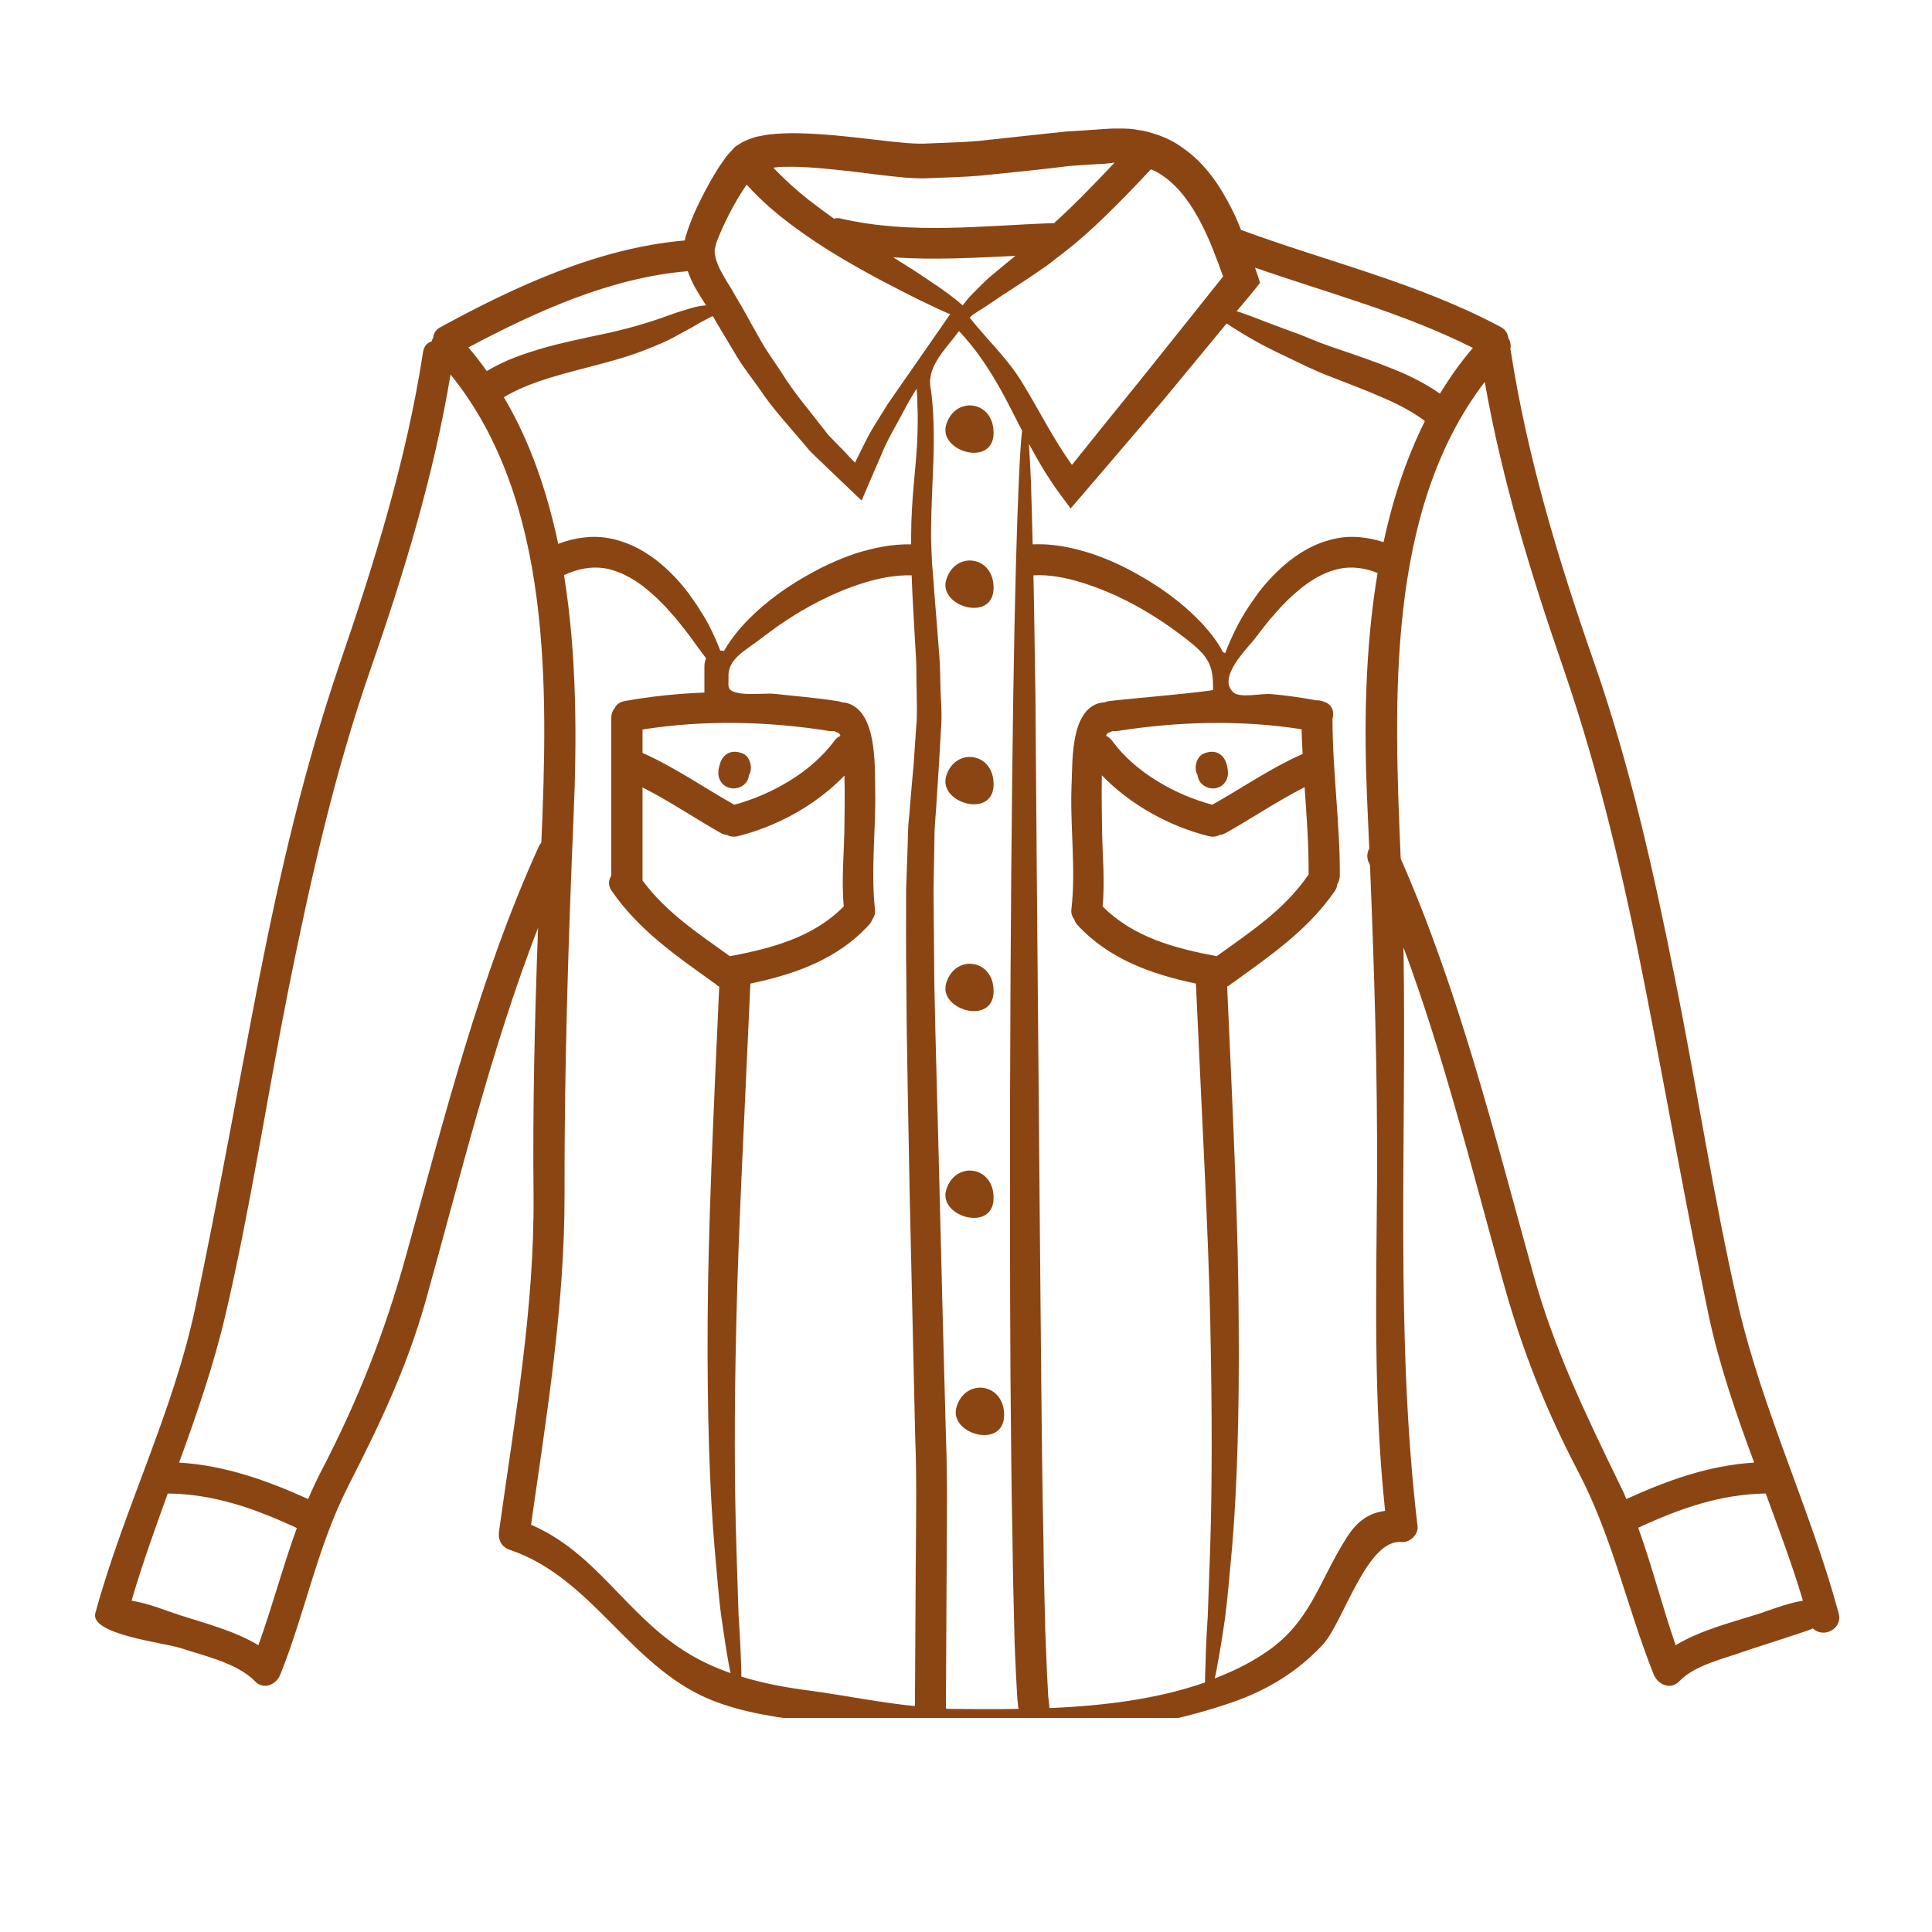 <svg xmlns="http://www.w3.org/2000/svg" xmlns:xlink="http://www.w3.org/1999/xlink" width="40" zoomAndPan="magnify" viewBox="0 0 30 30" height="40" preserveAspectRatio="xMidYMid meet" version="1.0"><defs><clipPath id="c35ac831cd"><path d="M 1.336 1.996 L 28.918 1.996 L 28.918 26.676 L 1.336 26.676 Z M 1.336 1.996 " clip-rule="nonzero"/></clipPath></defs><g clip-path="url(#c35ac831cd)"><path fill="#8b4513" d="M 4.012 25.547 C 4.23 24.941 4.391 24.328 4.609 23.727 C 3.961 23.426 3.324 23.199 2.605 23.191 C 2.406 23.742 2.207 24.293 2.043 24.855 C 2.312 24.898 2.605 25.02 2.773 25.074 C 3.145 25.195 3.641 25.32 4.012 25.547 Z M 8.406 13.082 C 8.508 10.695 8.578 7.762 6.996 5.816 C 6.734 7.391 6.27 8.91 5.746 10.414 C 5.184 12.035 4.824 13.656 4.484 15.336 C 4.148 17.023 3.891 18.75 3.5 20.422 C 3.316 21.203 3.055 21.961 2.781 22.711 C 3.488 22.754 4.137 22.984 4.785 23.277 C 4.848 23.129 4.918 22.977 4.996 22.828 C 5.562 21.738 5.977 20.684 6.305 19.496 C 6.898 17.367 7.445 15.172 8.363 13.152 C 8.375 13.125 8.391 13.102 8.406 13.082 Z M 10.965 4.742 L 10.961 4.738 C 10.91 4.656 10.848 4.562 10.789 4.457 C 10.75 4.383 10.711 4.301 10.68 4.211 C 9.488 4.309 8.324 4.836 7.273 5.395 C 7.375 5.512 7.469 5.637 7.559 5.762 C 7.852 5.586 8.141 5.492 8.402 5.414 C 8.711 5.324 8.988 5.27 9.234 5.215 C 9.727 5.117 10.078 5.008 10.359 4.906 C 10.496 4.855 10.625 4.816 10.73 4.785 C 10.82 4.758 10.898 4.746 10.965 4.742 Z M 11.344 25.98 C 11.336 25.941 11.328 25.906 11.32 25.863 C 11.285 25.672 11.246 25.426 11.203 25.121 C 11.16 24.816 11.133 24.445 11.094 24.012 C 11.02 23.137 10.98 21.988 10.988 20.516 C 10.996 19.098 11.074 17.379 11.168 15.32 C 11.145 15.309 11.121 15.293 11.105 15.273 C 11.098 15.27 11.09 15.266 11.086 15.262 C 10.492 14.836 9.922 14.445 9.5 13.836 C 9.438 13.75 9.449 13.664 9.492 13.598 C 9.492 12.758 9.492 11.145 9.492 11.145 C 9.492 11.082 9.516 11.027 9.547 10.992 C 9.57 10.941 9.621 10.902 9.695 10.887 C 10.109 10.812 10.523 10.77 10.938 10.754 C 10.938 10.629 10.938 10.484 10.938 10.344 C 10.938 10.297 10.949 10.258 10.965 10.223 C 10.898 10.137 10.816 10.023 10.715 9.883 C 10.672 9.828 10.629 9.77 10.578 9.707 C 10.531 9.645 10.477 9.582 10.418 9.516 C 10.305 9.383 10.16 9.242 9.992 9.109 C 9.824 8.98 9.617 8.863 9.387 8.824 C 9.191 8.793 8.977 8.828 8.758 8.93 C 8.961 10.188 8.957 11.504 8.906 12.688 C 8.824 14.637 8.762 16.586 8.766 18.543 C 8.77 20.273 8.488 21.973 8.246 23.676 C 9.25 24.109 9.699 25.039 10.609 25.625 C 10.844 25.777 11.09 25.891 11.344 25.98 Z M 13.051 11.426 C 13.039 11.398 13.027 11.383 13.016 11.379 C 12.988 11.371 12.969 11.363 12.953 11.352 C 12.93 11.355 12.906 11.355 12.883 11.352 C 11.926 11.199 10.934 11.176 9.977 11.328 C 9.977 11.449 9.977 11.57 9.977 11.691 C 10.477 11.914 10.926 12.227 11.402 12.496 C 11.98 12.34 12.594 11.992 12.953 11.508 C 12.98 11.469 13.016 11.441 13.051 11.426 Z M 13.113 12.758 C 13.113 12.68 13.121 12.355 13.113 12.043 C 12.668 12.504 12.066 12.832 11.457 12.984 C 11.391 13 11.336 12.992 11.289 12.965 C 11.254 12.961 11.223 12.953 11.191 12.934 C 10.781 12.703 10.395 12.438 9.977 12.227 C 9.977 12.719 9.977 13.219 9.977 13.672 C 10.34 14.164 10.832 14.488 11.328 14.844 C 11.328 14.848 11.328 14.848 11.332 14.848 C 11.98 14.727 12.629 14.555 13.102 14.074 C 13.062 13.641 13.113 13.191 13.113 12.758 Z M 14.227 11.285 C 14.246 11.102 14.234 10.914 14.234 10.738 C 14.227 10.555 14.234 10.383 14.223 10.211 C 14.203 9.863 14.184 9.535 14.168 9.227 C 14.164 9.125 14.16 9.031 14.156 8.934 C 13.91 8.926 13.656 8.977 13.438 9.043 C 13.168 9.125 12.934 9.227 12.727 9.332 C 12.312 9.543 12.016 9.762 11.797 9.93 C 11.582 10.098 11.297 10.23 11.312 10.512 C 11.316 10.559 11.301 10.656 11.324 10.691 C 11.41 10.824 11.867 10.758 12.016 10.773 C 12.348 10.809 12.68 10.836 13.008 10.887 C 13.035 10.891 13.055 10.898 13.074 10.906 C 13.094 10.906 13.117 10.91 13.141 10.914 C 13.625 11.035 13.582 11.902 13.59 12.27 C 13.602 12.879 13.52 13.512 13.586 14.117 C 13.594 14.184 13.578 14.234 13.547 14.273 C 13.535 14.305 13.52 14.336 13.488 14.367 C 13 14.898 12.34 15.129 11.652 15.273 C 11.559 17.367 11.465 19.102 11.434 20.523 C 11.398 21.984 11.406 23.125 11.434 23.992 C 11.445 24.426 11.461 24.793 11.469 25.098 C 11.492 25.402 11.5 25.648 11.508 25.844 C 11.512 25.914 11.512 25.977 11.512 26.035 C 11.859 26.141 12.219 26.207 12.59 26.254 C 13.129 26.328 13.664 26.438 14.207 26.492 C 14.211 25.773 14.215 25.074 14.219 24.402 C 14.223 23.68 14.238 22.984 14.211 22.309 C 14.18 20.957 14.152 19.699 14.125 18.527 C 14.105 17.352 14.078 16.266 14.074 15.266 C 14.066 14.766 14.07 14.277 14.07 13.816 C 14.078 13.586 14.086 13.355 14.094 13.137 C 14.098 13.023 14.098 12.914 14.105 12.805 C 14.117 12.695 14.125 12.59 14.133 12.48 C 14.152 12.27 14.168 12.062 14.188 11.859 C 14.199 11.664 14.215 11.473 14.227 11.285 Z M 14.242 6.875 C 14.25 6.668 14.254 6.473 14.246 6.297 C 14.246 6.211 14.242 6.125 14.234 6.043 C 14.23 6.043 14.23 6.043 14.23 6.039 C 14.203 6.086 14.176 6.129 14.145 6.18 C 14.102 6.25 14.059 6.332 14.016 6.414 C 13.93 6.578 13.828 6.746 13.738 6.938 C 13.656 7.129 13.57 7.332 13.477 7.543 L 13.379 7.773 L 13.203 7.605 C 13.09 7.496 12.973 7.387 12.852 7.27 C 12.793 7.211 12.73 7.152 12.668 7.094 L 12.574 7 L 12.488 6.898 C 12.262 6.629 12 6.352 11.785 6.027 C 11.672 5.867 11.547 5.711 11.441 5.535 C 11.336 5.359 11.23 5.18 11.121 5 L 11.082 4.93 L 11.066 4.91 C 11.059 4.91 11.059 4.914 11.047 4.918 C 10.992 4.949 10.918 4.98 10.828 5.035 C 10.738 5.09 10.625 5.148 10.496 5.219 C 10.367 5.293 10.191 5.367 10 5.441 C 9.809 5.516 9.586 5.582 9.34 5.648 C 9.09 5.715 8.82 5.781 8.535 5.867 C 8.301 5.941 8.051 6.031 7.824 6.168 C 8.234 6.859 8.496 7.637 8.668 8.445 C 8.93 8.344 9.215 8.309 9.465 8.359 C 9.812 8.426 10.074 8.598 10.27 8.762 C 10.469 8.934 10.617 9.105 10.73 9.266 C 10.789 9.348 10.84 9.422 10.883 9.496 C 10.93 9.566 10.969 9.637 11.004 9.699 C 11.086 9.863 11.145 9.996 11.184 10.102 C 11.203 10.102 11.223 10.105 11.242 10.109 C 11.305 9.996 11.406 9.852 11.562 9.68 C 11.773 9.457 12.074 9.195 12.516 8.945 C 12.738 8.816 12.996 8.691 13.297 8.59 C 13.543 8.516 13.828 8.445 14.148 8.453 C 14.148 8.414 14.148 8.375 14.148 8.336 C 14.148 7.773 14.219 7.293 14.242 6.875 Z M 15.754 3.984 C 15.758 3.98 15.762 3.977 15.766 3.973 C 15.129 4.004 14.5 4.039 13.871 3.996 C 14.078 4.125 14.262 4.242 14.41 4.344 C 14.668 4.512 14.84 4.645 14.949 4.742 C 14.984 4.695 15.023 4.645 15.078 4.586 C 15.152 4.512 15.242 4.418 15.352 4.316 C 15.469 4.219 15.602 4.105 15.754 3.984 Z M 15.82 7.473 C 15.836 7.102 15.852 6.844 15.871 6.688 C 15.77 6.496 15.68 6.309 15.586 6.137 C 15.367 5.73 15.137 5.398 14.891 5.141 C 14.699 5.406 14.391 5.68 14.449 6.02 C 14.465 6.105 14.473 6.195 14.48 6.285 C 14.496 6.469 14.5 6.668 14.5 6.883 C 14.496 7.309 14.457 7.797 14.457 8.336 C 14.461 8.473 14.465 8.609 14.473 8.754 C 14.484 8.902 14.5 9.051 14.508 9.203 C 14.535 9.516 14.559 9.844 14.586 10.188 C 14.602 10.363 14.598 10.547 14.605 10.73 C 14.613 10.914 14.629 11.102 14.613 11.301 C 14.602 11.496 14.59 11.695 14.578 11.902 C 14.566 12.102 14.551 12.305 14.539 12.512 C 14.531 12.617 14.523 12.719 14.516 12.824 C 14.508 12.934 14.512 13.039 14.508 13.148 C 14.504 13.367 14.5 13.59 14.496 13.82 C 14.5 14.281 14.504 14.758 14.508 15.258 C 14.527 16.262 14.562 17.344 14.59 18.516 C 14.617 19.688 14.652 20.949 14.688 22.301 C 14.715 22.977 14.703 23.676 14.699 24.402 C 14.695 25.09 14.691 25.797 14.688 26.527 C 14.695 26.531 14.703 26.531 14.715 26.535 C 15.066 26.539 15.438 26.543 15.816 26.535 C 15.809 26.484 15.801 26.434 15.797 26.379 C 15.789 26.258 15.785 26.137 15.777 26.016 C 15.766 25.777 15.754 25.543 15.75 25.309 C 15.738 24.844 15.727 24.391 15.723 23.949 C 15.703 23.062 15.699 22.215 15.691 21.41 C 15.68 19.797 15.684 18.34 15.684 17.027 C 15.691 14.406 15.711 12.359 15.734 10.801 C 15.758 9.238 15.789 8.16 15.82 7.473 Z M 17.309 2.523 L 17.293 2.527 L 17.152 2.543 C 16.969 2.551 16.781 2.566 16.598 2.578 C 16.406 2.602 16.219 2.625 16.023 2.645 C 15.758 2.672 15.492 2.699 15.227 2.727 C 14.965 2.75 14.707 2.754 14.453 2.766 C 14.164 2.781 13.902 2.742 13.652 2.715 C 13.402 2.684 13.156 2.652 12.914 2.629 C 12.676 2.605 12.441 2.586 12.219 2.59 C 12.16 2.59 12.105 2.59 12.055 2.598 C 12.039 2.598 12.023 2.602 12.008 2.605 C 12.188 2.793 12.375 2.961 12.559 3.105 C 12.691 3.207 12.824 3.305 12.949 3.395 C 12.984 3.387 13.023 3.383 13.062 3.395 C 14.152 3.645 15.242 3.504 16.344 3.465 C 16.352 3.465 16.359 3.465 16.367 3.465 C 16.645 3.215 16.953 2.902 17.309 2.523 Z M 18.992 4.293 C 18.891 4.012 18.789 3.734 18.656 3.477 C 18.504 3.18 18.312 2.906 18.062 2.734 C 18.004 2.691 17.938 2.656 17.871 2.629 C 17.379 3.156 16.941 3.594 16.539 3.906 C 16.438 3.984 16.34 4.059 16.25 4.129 C 16.16 4.191 16.07 4.25 15.992 4.305 C 15.824 4.414 15.688 4.508 15.562 4.586 C 15.441 4.668 15.34 4.738 15.254 4.793 C 15.234 4.805 15.043 4.918 15.062 4.938 C 15.336 5.285 15.652 5.57 15.887 5.965 C 16.129 6.359 16.348 6.805 16.645 7.219 C 16.977 6.805 17.332 6.363 17.707 5.902 C 18.117 5.391 18.547 4.852 18.992 4.293 Z M 18.836 10.711 C 18.844 10.305 18.746 10.18 18.43 9.93 C 18.211 9.762 17.914 9.543 17.5 9.332 C 17.293 9.227 17.055 9.125 16.789 9.043 C 16.559 8.973 16.297 8.918 16.047 8.934 C 16.059 9.461 16.066 10.078 16.078 10.801 C 16.09 12.359 16.105 14.406 16.129 17.027 C 16.141 18.34 16.152 19.793 16.168 21.406 C 16.176 22.211 16.184 23.055 16.203 23.938 C 16.207 24.383 16.219 24.832 16.23 25.293 C 16.238 25.527 16.25 25.758 16.258 25.992 C 16.266 26.109 16.27 26.227 16.277 26.344 C 16.285 26.402 16.289 26.465 16.297 26.523 C 17.125 26.488 17.965 26.387 18.711 26.125 C 18.711 26.047 18.715 25.953 18.719 25.844 C 18.723 25.648 18.734 25.402 18.754 25.098 C 18.766 24.793 18.777 24.426 18.793 23.992 C 18.82 23.125 18.824 21.984 18.793 20.523 C 18.762 19.102 18.664 17.367 18.57 15.273 C 17.887 15.129 17.227 14.898 16.734 14.367 C 16.707 14.336 16.688 14.305 16.68 14.273 C 16.648 14.234 16.629 14.184 16.637 14.117 C 16.711 13.473 16.609 12.801 16.641 12.148 C 16.656 11.797 16.625 11.027 17.082 10.914 C 17.105 10.91 17.129 10.906 17.152 10.906 C 17.172 10.898 17.191 10.891 17.215 10.887 C 17.348 10.867 18.832 10.738 18.836 10.711 Z M 20.227 11.707 C 20.219 11.578 20.215 11.449 20.211 11.324 C 19.27 11.176 18.285 11.203 17.344 11.352 C 17.32 11.355 17.297 11.355 17.273 11.352 C 17.254 11.363 17.234 11.371 17.211 11.379 C 17.195 11.383 17.184 11.398 17.176 11.426 C 17.211 11.441 17.246 11.469 17.273 11.508 C 17.629 11.992 18.242 12.34 18.824 12.496 C 19.289 12.234 19.734 11.926 20.227 11.707 Z M 20.32 13.582 C 20.324 13.129 20.289 12.676 20.258 12.223 C 19.836 12.438 19.445 12.703 19.035 12.934 C 19 12.953 18.969 12.961 18.938 12.965 C 18.891 12.992 18.836 13 18.77 12.984 C 18.16 12.832 17.555 12.5 17.109 12.039 C 17.102 12.398 17.113 12.789 17.113 12.879 C 17.117 13.273 17.16 13.68 17.121 14.074 C 17.598 14.555 18.246 14.727 18.895 14.848 C 18.895 14.848 18.898 14.848 18.898 14.844 C 19.418 14.469 19.941 14.129 20.309 13.594 C 20.312 13.59 20.316 13.586 20.32 13.582 Z M 21.383 18.316 C 21.391 16.688 21.34 15.059 21.273 13.434 C 21.266 13.418 21.262 13.406 21.254 13.395 C 21.219 13.316 21.227 13.238 21.262 13.176 C 21.25 12.914 21.238 12.648 21.227 12.383 C 21.18 11.285 21.195 10.07 21.391 8.898 C 21.199 8.82 21.012 8.797 20.84 8.824 C 20.605 8.863 20.402 8.98 20.234 9.109 C 20.066 9.242 19.922 9.383 19.809 9.516 C 19.75 9.582 19.695 9.645 19.648 9.707 C 19.598 9.77 19.551 9.828 19.512 9.883 C 19.387 10.055 18.879 10.523 19.16 10.758 C 19.266 10.84 19.598 10.766 19.73 10.777 C 19.969 10.797 20.207 10.832 20.441 10.875 C 20.484 10.871 20.527 10.883 20.562 10.898 C 20.688 10.938 20.723 11.055 20.691 11.16 C 20.691 11.977 20.809 12.789 20.805 13.605 C 20.801 13.652 20.789 13.695 20.766 13.73 C 20.762 13.766 20.75 13.801 20.727 13.836 C 20.305 14.445 19.73 14.836 19.141 15.262 C 19.133 15.266 19.129 15.27 19.121 15.273 C 19.102 15.293 19.078 15.309 19.055 15.32 C 19.148 17.379 19.23 19.098 19.234 20.516 C 19.246 21.988 19.207 23.137 19.133 24.012 C 19.094 24.445 19.062 24.816 19.023 25.121 C 18.98 25.426 18.938 25.672 18.902 25.863 C 18.891 25.941 18.875 26.004 18.863 26.062 C 19.125 25.961 19.379 25.84 19.609 25.688 C 20.348 25.215 20.469 24.57 20.902 23.891 C 21.062 23.629 21.25 23.492 21.508 23.461 C 21.324 21.734 21.371 20.051 21.383 18.316 Z M 22.125 6.539 C 22.062 6.488 21.988 6.441 21.918 6.398 C 21.773 6.312 21.629 6.242 21.484 6.18 C 21.195 6.051 20.922 5.953 20.676 5.855 C 20.551 5.809 20.426 5.754 20.316 5.703 C 20.211 5.652 20.109 5.605 20.016 5.559 C 19.824 5.469 19.66 5.387 19.523 5.312 C 19.312 5.195 19.16 5.098 19.047 5.023 C 18.715 5.426 18.391 5.816 18.082 6.191 C 17.629 6.723 17.199 7.227 16.801 7.691 L 16.625 7.895 L 16.473 7.691 C 16.273 7.422 16.117 7.152 15.977 6.891 C 15.988 7.039 15.996 7.23 16.008 7.473 C 16.016 7.742 16.027 8.062 16.035 8.453 C 16.383 8.438 16.676 8.512 16.93 8.59 C 17.234 8.691 17.492 8.816 17.711 8.945 C 18.152 9.195 18.453 9.457 18.664 9.68 C 18.824 9.855 18.93 10.004 18.988 10.125 C 19 10.129 19.016 10.137 19.023 10.145 C 19.066 10.031 19.129 9.883 19.223 9.699 C 19.258 9.637 19.297 9.566 19.34 9.496 C 19.387 9.422 19.438 9.348 19.496 9.266 C 19.609 9.105 19.758 8.934 19.957 8.762 C 20.152 8.598 20.414 8.426 20.758 8.359 C 20.988 8.312 21.242 8.34 21.484 8.418 C 21.625 7.762 21.832 7.129 22.125 6.539 Z M 22.359 6.113 C 22.512 5.863 22.68 5.625 22.871 5.402 C 21.781 4.855 20.633 4.555 19.488 4.156 C 19.5 4.188 19.512 4.223 19.523 4.258 L 19.566 4.391 L 19.477 4.504 C 19.387 4.613 19.297 4.723 19.203 4.832 C 19.324 4.871 19.473 4.926 19.66 5 C 19.809 5.055 19.977 5.121 20.176 5.191 C 20.27 5.23 20.375 5.273 20.484 5.316 C 20.59 5.355 20.699 5.395 20.828 5.438 C 21.078 5.523 21.359 5.617 21.672 5.746 C 21.828 5.809 21.992 5.887 22.16 5.984 C 22.227 6.023 22.293 6.066 22.359 6.113 Z M 27.238 22.711 C 26.961 21.961 26.699 21.207 26.531 20.422 C 26.18 18.734 25.879 17.027 25.547 15.336 C 25.219 13.656 24.844 12.039 24.289 10.414 C 23.781 8.945 23.324 7.461 23.055 5.93 C 21.516 7.941 21.648 10.906 21.75 13.332 C 22.656 15.391 23.207 17.621 23.809 19.785 C 24.137 20.965 24.629 21.977 25.16 23.07 C 25.195 23.137 25.227 23.207 25.254 23.277 C 25.898 22.984 26.539 22.754 27.238 22.711 Z M 27.996 24.855 C 27.828 24.293 27.621 23.742 27.418 23.191 C 26.707 23.203 26.078 23.426 25.438 23.723 C 25.656 24.324 25.809 24.941 26.02 25.547 C 26.395 25.316 26.895 25.191 27.262 25.074 C 27.434 25.023 27.727 24.898 27.996 24.855 Z M 28.551 25.051 C 28.617 25.289 28.32 25.449 28.148 25.285 C 28.148 25.305 27.254 25.582 27.078 25.645 C 26.766 25.758 26.316 25.855 26.078 26.105 C 25.941 26.25 25.742 26.16 25.676 25.996 C 25.254 24.93 25.035 23.855 24.496 22.832 C 23.996 21.875 23.633 20.953 23.344 19.914 C 22.863 18.188 22.422 16.402 21.793 14.711 C 21.844 17.707 21.66 20.73 22.012 23.703 C 22.027 23.824 21.891 23.957 21.77 23.945 C 21.227 23.883 20.863 25.184 20.543 25.535 C 20.152 25.957 19.676 26.246 19.133 26.434 C 17.551 26.977 15.938 27.023 14.281 27.016 C 14.223 27.016 14.176 26.996 14.137 26.965 C 13.656 26.914 13.18 26.816 12.699 26.75 C 12.129 26.676 11.535 26.605 11 26.379 C 9.766 25.852 9.195 24.5 7.918 24.066 C 7.781 24.02 7.73 23.906 7.75 23.77 C 7.992 22.035 8.301 20.301 8.285 18.543 C 8.27 17.164 8.305 15.781 8.355 14.406 C 7.629 16.281 7.148 18.277 6.609 20.203 C 6.32 21.23 5.895 22.121 5.41 23.07 C 4.926 24.02 4.746 25.02 4.355 25.996 C 4.293 26.16 4.094 26.25 3.957 26.105 C 3.688 25.824 3.152 25.707 2.801 25.59 C 2.543 25.508 1.395 25.379 1.48 25.051 C 1.918 23.441 2.691 21.93 3.035 20.293 C 3.391 18.605 3.691 16.902 4.02 15.211 C 4.352 13.527 4.727 11.91 5.281 10.289 C 5.824 8.707 6.316 7.117 6.57 5.461 C 6.586 5.371 6.637 5.32 6.703 5.301 C 6.707 5.281 6.715 5.262 6.727 5.246 C 6.73 5.18 6.766 5.117 6.844 5.078 C 8.004 4.445 9.297 3.848 10.633 3.734 L 10.648 3.668 C 10.668 3.602 10.691 3.535 10.715 3.473 C 10.738 3.41 10.762 3.359 10.785 3.301 C 10.832 3.195 10.887 3.086 10.941 2.98 C 10.996 2.875 11.055 2.77 11.121 2.664 C 11.148 2.613 11.188 2.559 11.227 2.504 L 11.281 2.426 L 11.398 2.297 L 11.41 2.285 L 11.445 2.258 C 11.449 2.258 11.453 2.254 11.453 2.254 L 11.473 2.242 C 11.5 2.227 11.516 2.211 11.555 2.195 C 11.637 2.156 11.738 2.121 11.801 2.113 C 11.871 2.098 11.941 2.086 12.008 2.082 C 12.074 2.074 12.141 2.074 12.207 2.07 C 12.465 2.062 12.715 2.082 12.965 2.102 C 13.215 2.125 13.465 2.156 13.715 2.184 C 13.961 2.211 14.207 2.242 14.43 2.227 C 14.684 2.215 14.945 2.211 15.199 2.188 C 15.453 2.16 15.707 2.133 15.965 2.105 C 16.16 2.086 16.352 2.062 16.547 2.043 C 16.742 2.031 16.934 2.02 17.129 2.004 L 17.273 1.996 L 17.312 1.992 L 17.32 1.992 C 17.324 1.992 17.348 1.992 17.348 1.992 L 17.363 1.992 L 17.434 1.996 C 17.484 2 17.523 1.996 17.582 2.004 L 17.754 2.031 C 17.98 2.082 18.188 2.164 18.367 2.297 C 18.727 2.547 18.953 2.902 19.125 3.242 C 19.18 3.348 19.227 3.457 19.27 3.57 C 20.629 4.07 22.016 4.391 23.305 5.078 C 23.379 5.117 23.414 5.184 23.422 5.25 C 23.453 5.301 23.465 5.363 23.453 5.422 C 23.457 5.438 23.461 5.449 23.461 5.461 C 23.719 7.117 24.203 8.711 24.754 10.289 C 25.316 11.906 25.676 13.527 26.012 15.211 C 26.352 16.895 26.609 18.621 26.996 20.293 C 27.379 21.926 28.113 23.438 28.551 25.051 Z M 11.098 3.883 C 11.098 3.883 11.098 3.887 11.098 3.887 L 11.098 3.934 L 11.109 3.988 C 11.113 4.023 11.133 4.066 11.145 4.105 C 11.164 4.148 11.18 4.188 11.207 4.23 C 11.25 4.316 11.305 4.402 11.363 4.496 L 11.441 4.633 L 11.527 4.777 C 11.625 4.957 11.723 5.129 11.82 5.301 C 11.918 5.473 12.031 5.625 12.133 5.781 C 12.332 6.105 12.57 6.375 12.777 6.645 L 12.855 6.746 L 12.941 6.836 C 13 6.895 13.055 6.953 13.113 7.012 C 13.168 7.074 13.223 7.129 13.277 7.184 C 13.34 7.051 13.406 6.922 13.469 6.797 C 13.57 6.605 13.688 6.438 13.785 6.273 C 13.867 6.152 14.754 4.883 14.754 4.879 C 14.621 4.824 14.457 4.746 14.242 4.641 C 13.945 4.492 13.555 4.297 13.066 4.008 C 12.82 3.863 12.555 3.691 12.27 3.477 C 12.051 3.312 11.816 3.113 11.594 2.867 C 11.402 3.141 11.219 3.512 11.125 3.766 L 11.105 3.844 L 11.098 3.871 C 11.098 3.871 11.098 3.875 11.098 3.875 L 11.098 3.883 " fill-opacity="1" fill-rule="nonzero"/></g><path fill="#8b4513" d="M 19.062 11.938 C 19.09 12.066 19.027 12.199 18.898 12.234 C 18.777 12.27 18.629 12.195 18.602 12.066 C 18.598 12.055 18.594 12.043 18.594 12.031 C 18.574 12 18.566 11.961 18.566 11.922 C 18.566 11.84 18.605 11.738 18.688 11.703 C 18.789 11.66 18.895 11.656 18.98 11.742 C 19.031 11.797 19.051 11.867 19.062 11.938 " fill-opacity="1" fill-rule="nonzero"/><path fill="#8b4513" d="M 15.59 21.918 C 15.645 22.535 14.711 22.277 14.855 21.84 C 14.992 21.41 15.547 21.469 15.59 21.918 " fill-opacity="1" fill-rule="nonzero"/><path fill="#8b4513" d="M 15.426 6.668 C 15.484 7.281 14.551 7.023 14.695 6.586 C 14.832 6.16 15.387 6.215 15.426 6.668 " fill-opacity="1" fill-rule="nonzero"/><path fill="#8b4513" d="M 15.426 9.074 C 15.484 9.691 14.551 9.43 14.695 8.996 C 14.832 8.566 15.387 8.625 15.426 9.074 " fill-opacity="1" fill-rule="nonzero"/><path fill="#8b4513" d="M 15.426 12.125 C 15.484 12.742 14.551 12.48 14.695 12.043 C 14.832 11.617 15.387 11.676 15.426 12.125 " fill-opacity="1" fill-rule="nonzero"/><path fill="#8b4513" d="M 15.426 15.336 C 15.484 15.953 14.551 15.691 14.695 15.258 C 14.832 14.828 15.387 14.887 15.426 15.336 " fill-opacity="1" fill-rule="nonzero"/><path fill="#8b4513" d="M 15.426 18.547 C 15.484 19.164 14.551 18.902 14.695 18.469 C 14.832 18.039 15.387 18.098 15.426 18.547 " fill-opacity="1" fill-rule="nonzero"/><path fill="#8b4513" d="M 11.66 11.922 C 11.66 11.961 11.652 12 11.633 12.031 C 11.629 12.043 11.625 12.055 11.625 12.066 C 11.598 12.195 11.449 12.27 11.328 12.234 C 11.195 12.199 11.133 12.066 11.16 11.938 C 11.176 11.867 11.191 11.797 11.246 11.742 C 11.328 11.656 11.438 11.66 11.539 11.703 C 11.621 11.738 11.66 11.84 11.66 11.922 Z M 11.645 12 C 11.648 11.984 11.645 11.984 11.645 12 Z M 11.641 12.008 C 11.637 12.012 11.637 12.016 11.637 12.016 C 11.637 12.016 11.637 12.008 11.641 12.008 " fill-opacity="1" fill-rule="nonzero"/><path fill="#8b4513" d="M 11.641 12.008 C 11.637 12.008 11.637 12.016 11.637 12.016 C 11.637 12.016 11.637 12.012 11.641 12.008 " fill-opacity="1" fill-rule="nonzero"/></svg>